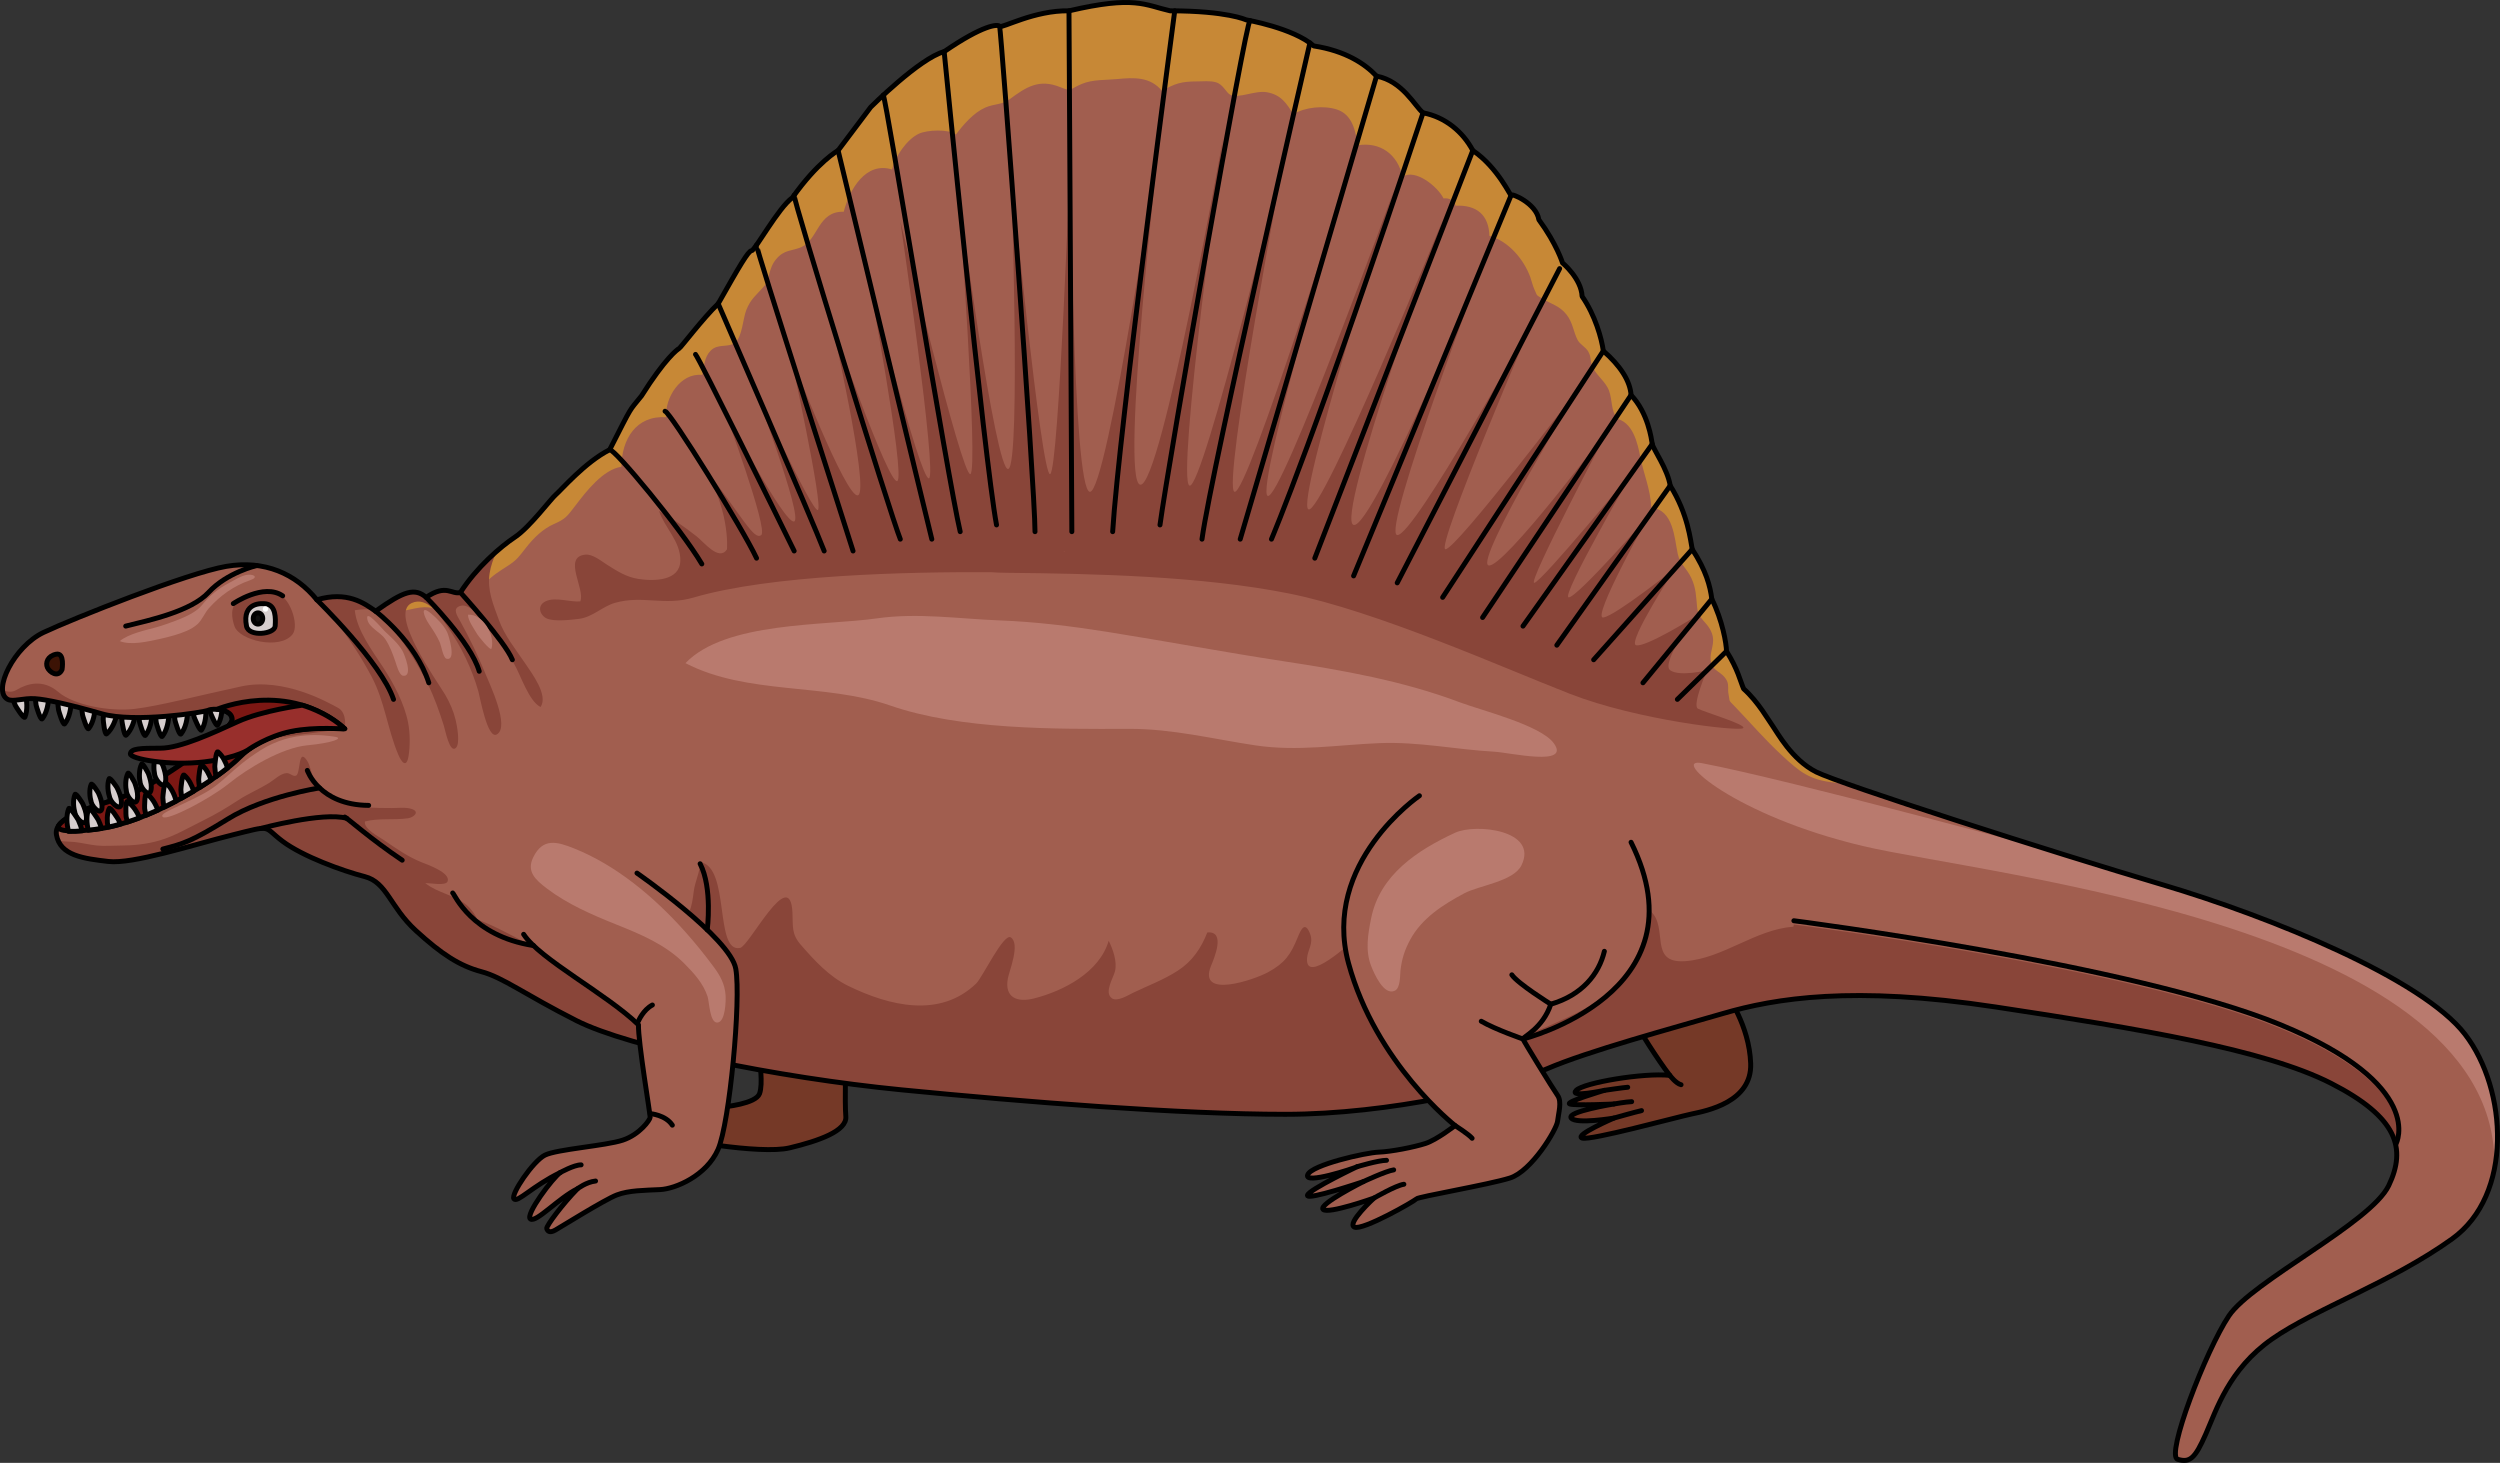 <?xml version="1.0" encoding="utf-8"?>
<!-- Generator: Adobe Illustrator 16.0.0, SVG Export Plug-In . SVG Version: 6.00 Build 0)  -->
<!DOCTYPE svg PUBLIC "-//W3C//DTD SVG 1.1//EN" "http://www.w3.org/Graphics/SVG/1.1/DTD/svg11.dtd">
<svg version="1.1" id="Layer_1" xmlns="http://www.w3.org/2000/svg" xmlns:xlink="http://www.w3.org/1999/xlink" x="0px" y="0px"
	 width="504.366px" height="295.129px" viewBox="0 0 504.366 295.129" enable-background="new 0 0 504.366 295.129"
	 xml:space="preserve">
<rect x="0" y="0" width="504.366" height="295.129" fill="#333333" stroke="none"/>
<g>
	<g>
		<g>
			<g>
				<path fill="#753927" d="M153.226,213.742c0,0.25,0.75,4.917,0,6.917s-6.833,2.667-8.25,2.75s-9.168,5.333-9.334,5.833
					s17.75,3.751,23.667,2.334s11.583-3.418,11.333-6.334s0.008-11.916,0.008-11.916"/>
				<path fill="none" stroke="#000000" stroke-linecap="round" stroke-linejoin="round" stroke-miterlimit="10" d="M153.226,213.742
					c0,0.25,0.75,4.917,0,6.917s-6.833,2.667-8.25,2.75s-9.168,5.333-9.334,5.833s17.75,3.751,23.667,2.334
					s11.583-3.418,11.333-6.334s0.008-11.916,0.008-11.916"/>
				<path fill="#753927" d="M330.277,206.684c-0.184,0.275,4.308,7.333,6.6,10.267c-5.316-0.55-17.326,1.468-18.884,3.025
					s5.683,0,5.683,0s-8.066,2.384-6.966,2.75s8.892,0,8.892,0s-9.624,1.557-8.616,2.841s8.616,0,8.616,0s-8.065,3.484-6.416,4.034
					s19.067-4.217,22.092-4.858s12.19-2.385,11.916-10.176s-4.858-13.933-4.858-13.933"/>
				<path fill="none" stroke="#000000" stroke-linecap="round" stroke-linejoin="round" stroke-miterlimit="10" d="M330.277,206.684
					c-0.184,0.275,4.308,7.333,6.6,10.267c-5.316-0.55-17.326,1.468-18.884,3.025s5.683,0,5.683,0s-8.066,2.384-6.966,2.75
					s8.892,0,8.892,0s-9.624,1.557-8.616,2.841s8.616,0,8.616,0s-8.065,3.484-6.416,4.034s19.067-4.217,22.092-4.858
					s12.19-2.385,11.916-10.176s-4.858-13.933-4.858-13.933"/>
				<path fill="#D6CECE" stroke="#000000" stroke-linecap="round" stroke-linejoin="round" stroke-miterlimit="10" d="
					M5.022,144.671c0.604-1.425,0.428-3.381,0.022-4.832c-0.46-1.64-3.021-3.938-2.885-0.876c0.052,1.145,0.487,2.323,0.939,3.363
					C3.172,142.496,4.819,145.15,5.022,144.671z"/>
				<path fill="#D6CECE" stroke="#000000" stroke-linecap="round" stroke-linejoin="round" stroke-miterlimit="10" d="
					M8.511,145.015c0.96-1.214,1.308-3.146,1.301-4.653c-0.009-1.703-1.87-4.599-2.55-1.608c-0.253,1.117-0.146,2.369,0.016,3.491
					C7.303,142.427,8.188,145.423,8.511,145.015z"/>
				<path fill="#D6CECE" stroke="#000000" stroke-linecap="round" stroke-linejoin="round" stroke-miterlimit="10" d="
					M13.051,146.03c0.96-1.214,1.308-3.146,1.301-4.653c-0.009-1.703-1.87-4.599-2.55-1.608c-0.253,1.117-0.146,2.369,0.016,3.491
					C11.843,143.442,12.728,146.438,13.051,146.03z"/>
				<path fill="#D6CECE" stroke="#000000" stroke-linecap="round" stroke-linejoin="round" stroke-miterlimit="10" d="
					M17.881,146.989c0.96-1.214,1.308-3.146,1.301-4.653c-0.009-1.703-1.87-4.599-2.55-1.608c-0.253,1.117-0.146,2.369,0.016,3.491
					C16.673,144.401,17.558,147.397,17.881,146.989z"/>
				<path fill="#D6CECE" stroke="#000000" stroke-linecap="round" stroke-linejoin="round" stroke-miterlimit="10" d="
					M21.515,148.05c1.17-1.014,1.874-2.847,2.148-4.329c0.309-1.674-0.979-4.866-2.204-2.056c-0.457,1.051-0.587,2.3-0.638,3.432
					C20.813,145.283,21.123,148.391,21.515,148.05z"/>
				<path fill="#D6CECE" stroke="#000000" stroke-linecap="round" stroke-linejoin="round" stroke-miterlimit="10" d="
					M25.455,148.31c1.11-1.079,1.709-2.949,1.898-4.445c0.213-1.688-1.254-4.802-2.317-1.926c-0.396,1.074-0.455,2.329-0.441,3.462
					C24.596,145.586,25.083,148.672,25.455,148.31z"/>
				<path fill="#D6CECE" stroke="#000000" stroke-linecap="round" stroke-linejoin="round" stroke-miterlimit="10" d="
					M29.343,148.346c0.968-1.209,1.329-3.139,1.33-4.646c0.001-1.702-1.842-4.608-2.539-1.622c-0.26,1.115-0.161,2.367-0.007,3.489
					C28.153,145.751,29.02,148.752,29.343,148.346z"/>
				<path fill="#D6CECE" stroke="#000000" stroke-linecap="round" stroke-linejoin="round" stroke-miterlimit="10" d="
					M32.739,148.551c0.968-1.209,1.329-3.139,1.33-4.646c0.001-1.702-1.842-4.608-2.539-1.622c-0.26,1.115-0.161,2.367-0.007,3.489
					C31.548,145.957,32.416,148.958,32.739,148.551z"/>
				<path fill="#D6CECE" stroke="#000000" stroke-linecap="round" stroke-linejoin="round" stroke-miterlimit="10" d="
					M36.513,148.074c0.968-1.209,1.329-3.139,1.33-4.646c0.001-1.702-1.842-4.608-2.539-1.622c-0.26,1.115-0.161,2.367-0.007,3.489
					C35.323,145.479,36.19,148.48,36.513,148.074z"/>
				<path fill="#D6CECE" stroke="#000000" stroke-linecap="round" stroke-linejoin="round" stroke-miterlimit="10" d="
					M40.663,147.278c0.832-1.306,0.983-3.263,0.822-4.762c-0.182-1.692-2.326-4.384-2.698-1.34c-0.139,1.137,0.094,2.371,0.368,3.47
					C39.2,144.827,40.385,147.717,40.663,147.278z"/>
				<path fill="#D6CECE" stroke="#000000" stroke-linecap="round" stroke-linejoin="round" stroke-miterlimit="10" d="
					M43.91,146.287c0.832-1.306,0.983-3.263,0.822-4.762c-0.182-1.692-2.326-4.384-2.698-1.34c-0.139,1.137,0.094,2.371,0.368,3.47
					C42.447,143.835,43.632,146.726,43.91,146.287z"/>
				<path fill="#A15E4F" d="M1.542,141.044c-3.159-1.714,1.317-10.698,7.242-13.496s29.131-12.015,36.866-13.331
					s13.99,1.481,18.27,6.748c6.089-1.811,9.545,0.657,11.85,2.304c5.761-4.114,7.899-4.773,10.204-2.798
					c4.115-2.798,5.103-0.493,6.913-0.987c3.291-5.103,8.065-9.216,11.027-11.191s7.24-7.735,8.229-8.559s5.921-6.579,10.858-9.048
					c4.772-9.381,3.786-7.57,6.419-10.862c4.772-7.57,7.241-9.382,7.57-9.546s4.938-6.254,7.9-9.052
					c4.279-7.571,6.09-10.698,6.748-10.698s5.43-8.72,8.228-10.695c5.102-7.242,9.217-9.521,9.217-9.521l6.583-8.749
					c0,0,9.875-9.875,14.813-11.191c7.9-5.432,10.861-5.595,11.191-5.102s7.078-3.293,13.99-3.128
					c13.331-3.127,15.306-1.162,20.408-0.005c11.521,0.005,15.307,1.815,15.307,1.815s9.548,1.646,13.662,5.268
					c6.419,0.988,10.368,3.621,12.673,6.09c5.267,0.987,7.736,6.089,9.382,7.406c4.443,0.823,8.061,3.837,10.036,7.596
					c5.103,3.43,7.735,9.52,7.735,9.025s5.102,1.646,5.596,4.938c3.621,4.938,4.773,8.723,4.773,8.723s3.786,3.127,3.95,6.748
					c2.633,3.785,3.95,8.514,4.279,11.005c3.456,2.984,5.432,6.112,5.596,8.91c3.456,3.62,4.115,8.888,4.279,9.875
					s3.126,5.102,3.619,8.393c3.62,5.76,4.114,11.19,4.443,12.837c2.798,4.279,3.621,7.406,3.95,10.04
					c2.14,4.279,2.963,9.052,2.963,10.533c2.304,3.621,2.798,6.09,3.456,7.571c2.962,2.633,5.102,6.49,5.925,7.606
					s3.784,6.709,8.722,9.178s47.635,16.168,69.722,22.707s52.605,19.036,61.179,30.226s9.736,32.404-2.615,41.269
					s-27.609,14.097-36.328,20.199s-11.189,14.239-13.369,19.181s-3.196,5.813-5.667,5.086s5.668-21.942,10.317-28.917
					s28.626-18.746,32.259-26.302s1.743-13.804-11.625-20.634s-38.941-11.046-67.714-15.405s-44.467-1.744-54.929,1.308
					s-27.174,7.557-35.602,11.189s-31.679,9.158-52.749,9.158s-52.315-2.471-77.455-4.941s-54.928-8.575-65.536-13.952
					s-14.822-8.718-19.182-9.881s-7.994-3.489-13.226-8.285s-5.813-9.735-10.317-10.898s-12.498-4.069-16.566-7.121
					s-1.889-3.344-10.026-1.309s-20.197,5.958-25.139,5.377s-9.736-1.163-10.463-5.377s9.591-5.957,15.403-8.428
					S46.84,147.3,46.84,145.121s-3.923-2.324-4.795-1.889s-14.968,2.615-21.507,0.727s-11.188-2.906-13.514-3.052
					S2.599,141.618,1.542,141.044z"/>
				<path fill="#894539" d="M342.549,142.969c-1.223-0.68,1.843-7.743,1.843-7.743s-5.511,1.358-7.435,0s4.76-10.649,4.76-10.649
					s-9.9,6.166-11.667,5.588s7.828-15.406,7.941-15.533s-12.017,9.591-14.528,9.945s9.249-20.63,9.249-20.63
					s-14.617,16.743-16.247,16.568s13.217-25.785,13.217-25.785s-18.651,22.699-20.146,22.859s15.178-31.375,15.178-31.375
					s-21.563,28.77-24.416,27.854s18.609-36.284,18.609-36.284s-25.265,33.261-27.302,33.025s17.837-46.542,17.837-46.542
					s-24.223,44.061-27.559,43.68s18.226-57.074,18.226-57.074s-23.198,56.063-27.026,55.029s17.968-61.426,17.968-61.426
					s-24.442,59.775-27.091,58.281s17.232-64.259,17.232-64.259s-22.871,62.9-25.452,61.542s16.484-66.051,16.484-66.051
					S251.8,99.632,249.083,99.226s10.389-69.605,10.389-69.605s-16.773,69.333-19.49,68.352s6.792-70.206,6.792-70.206
					s-12.498,70.372-16.71,70.022s3.959-70.701,3.959-70.701s-10.615,72.409-14.147,72.138s-3.925-68.869-3.925-68.869
					s-2.327,64.656-4.094,65.299s-7.893-61.389-7.893-61.389s2.052,59.252-0.53,60.339S193.4,39.381,193.4,39.381
					s4.057,55.767,2.363,56.273s-14.129-51.044-14.129-51.044s7.536,51.488,5.77,51.896s-12.385-41.479-12.385-41.479
					s7.766,41.208,6,42.023s-13.312-32.24-13.314-32.247s7.744,33.877,5.435,35.1s-13.692-28.401-13.692-28.401
					s6.764,30.982,5.541,31.391s-13.174-25.66-13.174-25.66s10.321,27.29,8.406,27.97s-13.773-21.841-13.971-22.235
					s8.821,23.865,7.327,24.98s-3.532-3.289-12.747-15.395c6.652,9.586,5.832,18.277,5.832,18.277
					c-1.612,2.476-4.609-1.436-6.126-2.627c-2.502-1.965-4.841-3.576-7.58-5.118c1.104,3.371,4.396,6.148,4.296,10.057
					c-0.104,4.06-5.242,4.145-8.44,3.656c-2.456-0.375-4.288-1.577-6.322-2.854c-1.206-0.757-2.899-2.203-4.414-2.048
					c-4.63,0.473,0.054,7.001-1.008,9.435c-2.101,0.17-5.039-0.949-6.979-0.029c-1.894,0.897-1.118,2.876,0.229,3.479
					c1.472,0.659,4.818,0.276,6.427,0.08c2.846-0.347,4.741-2.507,7.35-3.247c5.549-1.572,9.937,0.669,15.825-1.063
					c15.552-4.574,43.086-5.21,60.018-5.113c0.831,0.067,1.974,0.11,3.497,0.126c17.251,0.171,38.993,0.645,56.653,4.177
					s43.065,14.943,56.651,20.242s33.963,7.607,34.914,6.928S343.772,143.649,342.549,142.969z M214.645,111.312l0.002-0.14
					C214.807,111.203,214.793,111.25,214.645,111.312z"/>
				<path fill="#894539" d="M68.189,142.797c-1.959-1.05-10.852-6.183-19.53-4.316s-16.522,3.947-21.497,4.536
					s-12.28-0.748-15.403-3.418s-6.302-1.69-8.49-0.379c-0.823,0.493-1.757,0.375-2.621,0.028c0.071,0.814,0.386,1.454,1.017,1.796
					c1.057,0.573,3.157-0.283,5.482-0.138s6.975,1.163,13.514,3.052s20.635-0.291,21.507-0.727s4.795-0.291,4.795,1.889
					c0,0.89-2.374,3.112-5.579,5.599l28.176-3.688C69.558,147.031,70.148,143.847,68.189,142.797z"/>
				<path fill="#B97A6E" d="M32.855,164.835c0.993,0.766,9.496-3.663,13.33-6.768s10.743-7.227,15.817-7.705
					s7.471-1.438,5.554-1.725s-8.576-1.341-14.926,2.684s-7.15,6.478-11.973,9.012S31.934,164.125,32.855,164.835z"/>
				<path fill="#894539" d="M460.042,207.478c-29.601-12.165-98.134-20.965-98.134-20.965s-0.038,0.163-0.104,0.443
					c-7.691,0.557-14.23,6.43-21.828,6.956c-7.471,0.518-3.297-6.711-6.944-10.06c-0.579,2.048-0.898,4.129-1.745,6.107
					c-0.576,1.346-1.041,2.692-1.783,3.986c-3.319,5.784-7.96,8.986-13.971,11.644c-4.978,2.2-9.763,5.023-14.961,1.573
					c-2.41-1.6-4.902-3.113-7.278-4.762c-2.302-1.597-4.587-3.64-6.257-5.894c-2.042-2.759-2.933-6.427-5.645-8.687
					c-2.89-2.405-5.04-0.636-7.757,1.441c-1.015,0.776-10.32,9.5-9.946,4.075c0.119-1.738,1.389-2.998,0.599-4.986
					c-0.991-2.495-1.765-0.998-2.493,0.79c-1.398,3.434-2.548,5.137-5.979,7.009c-2.708,1.479-14.263,5.497-11.498-1.286
					c0.564-1.387,3.078-7.114-0.753-6.739c-1.247,3.186-3.031,5.837-6.004,7.745c-2.843,1.825-6.003,3.001-9.032,4.453
					c-0.861,0.412-3.145,1.869-4.231,1.064c-1.597-1.184,0.331-4.114,0.651-5.453c0.471-1.975-0.444-4.466-1.276-6.136
					c-1.854,6.351-9.077,10.11-15.056,11.634c-3.4,0.867-6.004-0.161-5.286-4.027c0.299-1.606,2.532-6.95,0.609-8.279
					c-1.443-0.998-5.734,8.08-7.005,9.302c-7.313,7.034-17.488,4.535-25.832,0.46c-3.849-1.881-6.794-5.121-9.54-8.27
					c-1.911-2.191-1.562-3.696-1.689-6.497c-0.444-9.715-8.681,6.724-10.548,7.115c-5.265,1.106-1.963-16.403-8.058-17.305
					c-0.03,1.978-1.071,3.936-1.313,5.942c-0.407,3.372-0.834,4.971-3.24,7.263c-2.713,2.584-5.399,4.668-9.055,5.775
					c-4.922,1.49-11.564,1.18-16.352-0.406c-6.41-2.124-14.676-8.805-21.589-7.95c0.318,0.089,0.626,0.209,0.923,0.357l-7.619,1.814
					c0.313,0.323,0.641,0.647,0.994,0.971c5.231,4.796,8.866,7.122,13.226,8.285s8.573,4.504,19.182,9.881
					s40.396,11.481,65.536,13.952s56.385,4.941,77.455,4.941s44.321-5.525,52.749-9.158s25.14-8.138,35.602-11.189
					s26.156-5.667,54.929-1.308s54.346,8.575,67.714,15.405c8.46,4.322,12.318,8.412,13.094,12.747
					C484.157,229.644,487.375,218.71,460.042,207.478z"/>
				<path fill="#894539" d="M94.241,182.674c-2.413-2.115-5.938-2.483-8.433-4.502c0.916-0.062,4.138,0.637,4.499-0.365
					c0.632-1.754-4.156-3.407-5.155-3.806c-2.84-1.131-5.23-2.822-7.741-4.541c-1.005-0.688-4.039-2.201-3.792-3.729
					c2.818-0.734,5.814-0.24,8.675-0.643c1.153-0.162,2.479-1.293,0.798-1.872c-1.188-0.409-2.788-0.196-4.026-0.196
					c-1.681,0-3.353-0.013-5.026-0.15c-2.264-0.187-4.648-1.031-6.589-2.198c-1.55-0.932-3.185-2.049-4.112-3.652
					c-0.648-1.122-0.676-2.496-1.389-3.566c-1.869-2.808-1.254,2.743-2.258,3.046c-0.656,0.197-1.16-0.59-1.915-0.525
					c-1.225,0.104-2.46,1.351-3.476,1.979c-2.036,1.26-4.265,2.181-6.264,3.498c-2.324,1.532-4.562,2.857-7.065,4.088
					c-2.846,1.399-5.693,3.112-8.747,4.008c-2.596,0.761-5.299,1.042-7.996,1.042c-1.544,0-3.166,0.146-4.7-0.013
					c-1.493-0.155-2.975-0.535-4.473-0.705c-0.519-0.059-1.771-0.082-3.14-0.194c1.424,3.036,5.678,3.557,10.053,4.071
					c4.941,0.581,17.001-3.342,25.139-5.377s5.958-1.743,10.026,1.309s12.063,5.958,16.566,7.121s5.086,6.103,10.317,10.898
					c3.46,3.172,6.222,5.259,8.956,6.648c2.216-0.818,4.353-2.222,4.377-4.711C97.374,187.224,96.072,184.28,94.241,182.674z"/>
				<path fill="#B97A6E" d="M503.195,236.511c2.164-9.498-0.28-20.736-5.758-27.885c-8.573-11.189-39.092-23.687-61.179-30.226
					c-5.863-1.736-13.183-3.979-20.859-6.379l-0.182,0.024c0,0-54.319-14.746-71.858-18.079c-6.469-1.229,6.56,10.571,32.447,16.712
					C400.757,176.597,505.842,186.935,503.195,236.511z"/>
				<path fill="#B97A6E" d="M24.153,129.339c2.287,0.914,5.75,0.066,8.037-0.421c1.022-0.218,2.037-0.475,3.039-0.774
					c1.546-0.463,3.425-1.118,4.631-2.24c0.948-0.883,1.417-2.235,2.307-3.23c2.25-2.515,5.054-4.523,8.265-5.606
					c1.922-0.648,0.647-1.354-0.807-1.056c-1.101,0.227-2.379,1.049-3.356,1.565c-2.364,1.25-3.906,2.534-5.56,4.543
					c-1.525,1.854-4.914,2.989-7.125,3.779c-0.667,0.238-1.342,0.453-2.024,0.644C29.259,127.184,26.037,127.827,24.153,129.339z"/>
				<path fill="#C78836" d="M366.537,155.694c-4.938-2.469-7.898-8.062-8.722-9.178s-2.963-4.974-5.925-7.606
					c-0.658-1.481-1.152-3.95-3.456-7.571c0-1.481-0.823-6.254-2.963-10.533c-0.329-2.634-1.152-5.761-3.95-10.04
					c-0.329-1.646-0.823-7.077-4.443-12.837c-0.493-3.291-3.455-7.405-3.619-8.393s-0.823-6.255-4.279-9.875
					c-0.164-2.798-2.14-5.926-5.596-8.91c-0.329-2.491-1.646-7.22-4.279-11.005c-0.164-3.621-3.95-6.748-3.95-6.748
					s-1.152-3.785-4.773-8.723c-0.494-3.291-5.596-5.432-5.596-4.938s-2.633-5.596-7.735-9.025
					c-1.976-3.759-5.593-6.772-10.036-7.596c-1.646-1.317-4.115-6.419-9.382-7.406c-2.305-2.469-6.254-5.102-12.673-6.09
					c-4.114-3.621-13.662-5.268-13.662-5.268s-3.785-1.811-15.307-1.815c-5.103-1.157-7.077-3.122-20.408,0.005
					c-6.912-0.165-13.66,3.621-13.99,3.128S198.5,4.94,190.6,10.372c-4.938,1.316-14.813,11.191-14.813,11.191l-6.583,8.749
					c0,0-4.115,2.278-9.217,9.521c-2.798,1.976-7.569,10.695-8.228,10.695s-2.469,3.127-6.748,10.698
					c-2.963,2.798-7.571,8.888-7.9,9.052s-2.798,1.976-7.57,9.546c-2.633,3.292-1.646,1.481-6.419,10.862
					c-4.938,2.469-9.87,8.225-10.858,9.048s-5.267,6.583-8.229,8.559s-7.736,6.089-11.027,11.191
					c-1.811,0.494-2.798-1.811-6.913,0.987c-2.299-1.97-4.434-1.318-10.158,2.766c0.285,0.211,0.588,0.392,0.935,0.48
					c1.429,0.366,3.515-0.261,4.901-0.554c3.175-0.67,4.45-1.178,7.496,0.274c1.25-2.109,2.985-1.368,4.925-1.927
					c2.282-0.656,2.181-2.026,3.84-3.955c1.216-1.411,2.82-2.367,4.443-3.419c1.82-1.18,2.222-1.828,3.651-3.651
					c1.563-1.992,3.406-3.79,5.62-4.762c2.327-1.022,2.638-1.491,4.335-3.717c2.164-2.841,5.586-7.297,9.282-7.838
					c0.052-5.508,2.934-10.381,9.02-9.997c-0.248-3.914,2.855-8.999,7.31-8.533c0.363-1.702,0.356-3.56,1.688-4.905
					c1.502-1.518,3.549-0.484,4.948-1.635c1.425-1.169,1.538-4.815,2.25-6.595c0.88-2.194,1.987-2.95,3.401-4.565
					c1.104-1.262,0.663-0.703,1.158-2.492c0.338-1.221,0.623-2.178,1.463-3.178c1.65-1.964,3.131-1.562,5.126-2.437
					c3.31-1.452,3.29-7.292,8.491-7.107c1.172-4.558,4.484-10.18,9.751-8.527c0.62-2.61,2.988-6.097,5.414-7.222
					c1.673-0.776,5.993-0.969,7.484,0.156c1.47-1.985,3.58-4.402,5.869-5.41c1.839-0.811,3.41-0.563,4.864-1.635
					c3.418-2.52,6-4.246,10.301-2.504c2.477,1.003,1.791,0.396,4.383-0.664c2.226-0.91,4.74-0.74,7.076-0.964
					c3.383-0.325,6.705-0.506,9.069,2.395c2.562-1.489,3.902-1.919,7.021-1.919c1.274,0,2.7-0.177,3.901,0.184
					c1.463,0.438,2.016,2.106,2.859,2.51c1.715,0.819,4.999-0.933,7.38-0.513c2.925,0.517,3.967,2.295,5.346,4.438
					c2.343-1.45,6.147-1.816,8.789-0.95c3.127,1.025,3.769,4.354,4.188,7.215c4.43-0.735,8.054,1.72,9.04,6.353
					c2.585-1.708,7.115,2.005,8.275,4.371c1.108-0.159,2.092,0.378,2.439,1.463c4.286-0.188,6.692,1.893,6.82,6.095
					c3.867,1.048,6.946,4.742,8.253,8.345c0.259,0.714,0.483,1.73,0.786,2.371c0.728,1.546,0.205,1.044,1.651,1.945
					c1.824,1.136,3.451,1.412,4.877,3.229c1.292,1.646,1.372,3.511,2.231,5.119c0.462,0.865,1.567,1.392,2.097,2.256
					c0.658,1.074,0.399,1.805,0.791,2.864c0.64,1.731,2.114,2.681,3.108,4.389c0.996,1.713,0.679,4.099,1.525,5.606
					c0.039,0.071,0.04,0.593,0.036,0.69c3.602,0.582,4.539,5.025,5.096,7.844c0.695,3.521,2.009,6.299,2.218,10.204
					c4.447,0.308,4.663,6.224,5.327,9.301c0.464,2.147,1.764,2.787,2.742,4.876c0.945,2.021,0.944,3.653,1.159,5.852
					c0.259,2.648,2.116,2.872,2.986,5.305c0.746,2.085-0.463,3.493-0.25,5.423c0.261,2.367,2.322,2.116,3.305,4.199
					c0.4,0.849,0.106,1.708,0.298,2.627c0.354,1.699-0.137,1.023,1.225,2.444c3.455,3.606,5.962,6.583,9.563,9.929
					c3.589,3.335,5.63,4.997,10.667,5.48c0.886,0.085,1.713,0.149,2.508,0.174C369.618,156.976,367.44,156.146,366.537,155.694z"/>
				<path fill="#3C1305" d="M12.518,135.08c0,0,0.577-3.467-1.187-3.097c-1.765,0.37-2.172,1.75-1.773,2.674
					S11.704,136.849,12.518,135.08z"/>
				<path fill="none" stroke="#000000" stroke-linecap="round" stroke-linejoin="round" stroke-miterlimit="10" d="M12.518,135.08
					c0,0,0.577-3.467-1.187-3.097c-1.765,0.37-2.172,1.75-1.773,2.674S11.704,136.849,12.518,135.08z"/>
				<path fill="#894539" d="M59.019,127.971c1.432-1.822-0.569-7.877-3.463-8.392c-1.366-0.243-5.564,0.32-7.354,1.516
					c-1.923,1.284-1.407,3.724-0.908,5.22C48.256,129.205,56.482,131.201,59.019,127.971z"/>
				<g>
					<polygon fill="#894539" points="60.394,117.583 60.392,117.588 60.398,117.589 					"/>
					<path fill="#894539" d="M83.039,121.672c3.189-1.489,5.837,2.712,7.287,4.821c2.688,3.91,4.869,8.381,6.178,12.973
						c0.348,1.22,1.833,9.765,3.725,8.706c2.722-1.522-1.514-10.317-2.269-12.184c-1.497-3.699-3.179-7.156-5.095-10.636
						c-0.67-1.218-1.604-2.527-0.121-3.073c1.387-0.511,2.702,0.824,3.555,1.653c2.871,2.791,5.462,6.617,7.444,10.038
						c1.29,2.226,2.972,7.525,5.306,8.665c1.641-2.343-1.78-6.83-3.041-8.719c-1.942-2.909-4.179-5.559-5.378-8.888
						c-1.109-3.077-2.349-5.891-1.869-9.266c0.218-1.527,0.787-3.134,1.501-4.592c-2.483,2.164-5.238,5.045-7.373,8.355
						c-1.811,0.494-2.798-1.811-6.913,0.987c-2.305-1.976-4.443-1.316-10.204,2.798c-2.305-1.646-5.761-4.114-11.85-2.304
						c-0.478-0.588-0.982-1.139-1.509-1.662c0.159,0.206,0.309,0.399,0.434,0.543c1.67,1.916,3.468,3.586,5.026,5.625
						c2.665,3.487,5.021,7.093,7.077,10.963c2.674,5.031,3.202,10.543,5.378,15.719c0.705,1.674,1.699,2.826,2.099,0.328
						c0.328-2.053,0.312-4.615-0.08-6.664c-0.743-3.883-2.929-8.001-5.087-11.287c-2.17-3.307-5.285-7.437-5.682-11.462
						c3.271-0.48,4.473-0.144,6.599,2.403c3.128,3.747,5.896,8.067,8.104,12.46c1.346,2.675,2.365,5.612,3.268,8.45
						c0.29,0.913,1.146,5.529,2.385,4.502c0.999-0.829,0.239-4.643-0.004-5.646c-0.44-1.822-1.158-3.471-2.098-5.086
						C88.246,137.471,78.361,123.857,83.039,121.672z"/>
				</g>
				<path fill="none" stroke="#000000" stroke-linecap="round" stroke-linejoin="round" stroke-miterlimit="10" d="M1.543,141.088
					c-3.159-1.714,1.317-10.698,7.242-13.496s29.131-12.015,36.866-13.331s13.99,1.481,18.27,6.748
					c6.089-1.811,9.545,0.657,11.85,2.304c5.761-4.114,7.899-4.773,10.204-2.798c4.115-2.798,5.103-0.493,6.913-0.987
					c3.291-5.103,8.065-9.216,11.027-11.191s7.24-7.735,8.229-8.559s5.921-6.579,10.858-9.048c4.772-9.381,3.786-7.57,6.419-10.862
					c4.772-7.57,7.241-9.382,7.57-9.546s4.938-6.254,7.9-9.052c4.279-7.571,6.09-10.698,6.748-10.698s5.43-8.72,8.228-10.695
					c5.102-7.242,9.217-9.521,9.217-9.521l6.583-8.749c0,0,9.875-9.875,14.813-11.191c7.9-5.432,10.861-5.595,11.191-5.102
					s7.078-3.293,13.99-3.128c13.331-3.127,15.306-1.162,20.408-0.005c11.521,0.005,15.307,1.815,15.307,1.815
					s9.548,1.646,13.662,5.268c6.419,0.988,10.368,3.621,12.673,6.09c5.267,0.987,7.736,6.089,9.382,7.406
					c4.443,0.823,8.061,3.837,10.036,7.596c5.103,3.43,7.735,9.52,7.735,9.025s5.102,1.646,5.596,4.938
					c3.621,4.938,4.773,8.723,4.773,8.723s3.786,3.127,3.95,6.748c2.633,3.785,3.95,8.514,4.279,11.005
					c3.456,2.984,5.432,6.112,5.596,8.91c3.456,3.62,4.115,8.888,4.279,9.875s3.126,5.102,3.619,8.393
					c3.62,5.76,4.114,11.19,4.443,12.837c2.798,4.279,3.621,7.406,3.95,10.04c2.14,4.279,2.963,9.052,2.963,10.533
					c2.304,3.621,2.798,6.09,3.456,7.571c2.962,2.633,5.102,6.49,5.925,7.606s3.784,6.709,8.722,9.178s47.635,16.168,69.722,22.707
					s52.605,19.036,61.179,30.226s9.736,32.404-2.615,41.269s-27.609,14.097-36.328,20.199s-11.189,14.239-13.369,19.181
					s-3.196,5.813-5.667,5.086s5.668-21.942,10.317-28.917s28.626-18.746,32.259-26.302s1.743-13.804-11.625-20.634
					s-38.941-11.046-67.714-15.405s-44.467-1.744-54.929,1.308s-27.174,7.557-35.602,11.189s-31.679,9.158-52.749,9.158
					s-52.315-2.471-77.455-4.941s-54.928-8.575-65.536-13.952s-14.822-8.718-19.182-9.881s-7.994-3.489-13.226-8.285
					s-5.813-9.735-10.317-10.898s-12.498-4.069-16.566-7.121s-1.889-3.344-10.026-1.309s-20.197,5.958-25.139,5.377
					s-9.736-1.163-10.463-5.377s9.591-5.957,15.403-8.428s20.053-12.643,20.053-14.822s-3.923-2.324-4.795-1.889
					s-14.968,2.615-21.507,0.727s-11.188-2.906-13.514-3.052S2.6,141.662,1.543,141.088z"/>
				<path fill="none" stroke="#000000" stroke-linecap="round" stroke-linejoin="round" stroke-miterlimit="10" d="M63.921,121.009"
					/>
				<path fill="none" stroke="#000000" stroke-linecap="round" stroke-linejoin="round" stroke-miterlimit="10" d="M63.921,121.009
					c0,0,12.999,12.674,15.47,20.085"/>
				<path fill="none" stroke="#000000" stroke-linecap="round" stroke-linejoin="round" stroke-miterlimit="10" d="M75.771,123.313
					c0,0,8.124,6.157,10.74,14.439"/>
				<path fill="none" stroke="#000000" stroke-linecap="round" stroke-linejoin="round" stroke-miterlimit="10" d="M85.975,120.515
					c0,0,8.966,8.954,10.709,14.912"/>
				<path fill="none" stroke="#000000" stroke-linecap="round" stroke-linejoin="round" stroke-miterlimit="10" d="M92.888,119.528
					c0,0,9.026,9.941,10.479,13.574"/>
				<path fill="none" stroke="#000000" stroke-linecap="round" stroke-linejoin="round" stroke-miterlimit="10" d="M123.002,90.73
					c1.003-0.207,14.372,15.923,18.586,23.043"/>
				<path fill="none" stroke="#000000" stroke-linecap="round" stroke-linejoin="round" stroke-miterlimit="10" d="M134.177,82.966
					c1.018,0.146,15.694,23.688,18.455,29.645"/>
				<path fill="none" stroke="#000000" stroke-linecap="round" stroke-linejoin="round" stroke-miterlimit="10" d="M201.671,5.314
					c0.304,0.845,7.137,93.04,7.137,101.948"/>
				<path fill="none" stroke="#000000" stroke-linecap="round" stroke-linejoin="round" stroke-miterlimit="10" d="M215.662,2.186
					c0,0,0.578,99.743,0.578,105.076"/>
				<path fill="none" stroke="#000000" stroke-linecap="round" stroke-linejoin="round" stroke-miterlimit="10" d="M287.093,22.76
					c-21.486,64.663-30.583,86.015-30.583,86.015"/>
				<path fill="none" stroke="#000000" stroke-linecap="round" stroke-linejoin="round" stroke-miterlimit="10" d="M264.269,8.655
					c0,0-19.773,85.656-21.773,100.12"/>
				<path fill="none" stroke="#000000" stroke-linecap="round" stroke-linejoin="round" stroke-miterlimit="10" d="M237,2.186
					c0,0-11.358,85.743-12.524,105.076"/>
				<path fill="none" stroke="#000000" stroke-linecap="round" stroke-linejoin="round" stroke-miterlimit="10" d="M252.183,4.152
					c-0.807-0.155-16.493,89.417-18.16,101.75"/>
				<path fill="none" stroke="#000000" stroke-linecap="round" stroke-linejoin="round" stroke-miterlimit="10" d="M190.48,10.416
					c0,0,8.097,82.319,10.566,95.486"/>
				<path fill="none" stroke="#000000" stroke-linecap="round" stroke-linejoin="round" stroke-miterlimit="10" d="M178.199,19.193
					c0.609,0.8,13.052,77.709,15.517,88.069"/>
				<path fill="#A15E4F" d="M128.508,176.146c0,0,18.844,13.08,19.934,19.31s-1.246,31.146-3.582,36.441s-8.564,7.942-11.68,8.098
					s-6.292,0.142-8.743,1.081s-11.213,6.416-12.413,7.094s-1.565,0.155-1.722-0.313s3.234-5.008,6.207-8.032
					c-3.808,1.878-8.346,6.885-9.493,6.103s4.538-8.396,6.051-9.388c-5.686,2.764-8.711,6.206-9.389,5.319s3.859-7.615,6.259-8.814
					s12.258-1.878,15.7-3.025s5.477-4.068,5.528-4.59s-2.439-15.187-2.356-18.687c-6.5-6.25-19.917-13.25-23.167-18.25"/>
				<path fill="none" stroke="#000000" stroke-linecap="round" stroke-linejoin="round" stroke-miterlimit="10" d="M128.508,176.146
					c0,0,18.844,13.08,19.934,19.31s-1.246,31.146-3.582,36.441s-8.564,7.942-11.68,8.098s-6.292,0.142-8.743,1.081
					s-11.213,6.416-12.413,7.094s-1.565,0.155-1.722-0.313s3.234-5.008,6.207-8.032c-3.808,1.878-8.346,6.885-9.493,6.103
					s4.538-8.396,6.051-9.388c-5.686,2.764-8.711,6.206-9.389,5.319s3.859-7.615,6.259-8.814s12.258-1.878,15.7-3.025
					s5.477-4.068,5.528-4.59s-2.439-15.187-2.356-18.687c-6.5-6.25-19.917-13.25-23.167-18.25"/>
				<path fill="#A15E4F" d="M286.364,160.539c0,0-19.806,13.537-14.306,33.787s21.5,32.75,21.5,32.75s-3.709,2.893-6.001,3.626
					s-6.875,1.649-9.441,1.741s-13.566,2.567-14.3,4.584s9.258-1.284,9.991-1.65s-9.886,4.676-10.03,5.775
					s11.254-2.755,11.254-2.755s-9.107,4.589-8.099,5.597s10.267-2.292,10.267-2.292s-5.592,5.133-3.941,5.866
					s12.101-5.224,12.467-5.683s14.482-2.842,18.883-4.217s9.441-9.81,9.625-11.459s0.916-3.941,0-5.225s-6.883-11.005-6.975-11.372
					s4.012-2.135,5.612-7.02c6.325-1.833,9.705-6.086,10.806-10.669"/>
				<path fill="none" stroke="#000000" stroke-linecap="round" stroke-linejoin="round" stroke-miterlimit="10" d="M286.364,160.539
					c0,0-19.806,13.537-14.306,33.787s21.5,32.75,21.5,32.75s-3.709,2.893-6.001,3.626s-6.875,1.649-9.441,1.741
					s-13.566,2.567-14.3,4.584s9.258-1.284,9.991-1.65s-9.886,4.676-10.03,5.775s11.254-2.755,11.254-2.755
					s-9.107,4.589-8.099,5.597s10.267-2.292,10.267-2.292s-5.592,5.133-3.941,5.866s12.101-5.224,12.467-5.683
					s14.482-2.842,18.883-4.217s9.441-9.81,9.625-11.459s0.916-3.941,0-5.225s-6.883-11.005-6.975-11.372s4.012-2.135,5.612-7.02
					c6.325-1.833,9.705-6.086,10.806-10.669"/>
				
					<line fill="none" stroke="#000000" stroke-linecap="round" stroke-linejoin="round" stroke-miterlimit="10" x1="348.314" y1="131.382" x2="338.405" y2="141.094"/>
				
					<line fill="none" stroke="#000000" stroke-linecap="round" stroke-linejoin="round" stroke-miterlimit="10" x1="345.351" y1="120.849" x2="331.458" y2="137.752"/>
				
					<line fill="none" stroke="#000000" stroke-linecap="round" stroke-linejoin="round" stroke-miterlimit="10" x1="341.401" y1="110.809" x2="321.515" y2="133.102"/>
				
					<line fill="none" stroke="#000000" stroke-linecap="round" stroke-linejoin="round" stroke-miterlimit="10" x1="336.958" y1="97.972" x2="314.083" y2="130.165"/>
				
					<line fill="none" stroke="#000000" stroke-linecap="round" stroke-linejoin="round" stroke-miterlimit="10" x1="333.338" y1="89.58" x2="307.257" y2="126.315"/>
				
					<line fill="none" stroke="#000000" stroke-linecap="round" stroke-linejoin="round" stroke-miterlimit="10" x1="297.129" y1="30.356" x2="265.255" y2="112.611"/>
				
					<line fill="none" stroke="#000000" stroke-linecap="round" stroke-linejoin="round" stroke-miterlimit="10" x1="304.865" y1="39.381" x2="273.083" y2="116.186"/>
				
					<line fill="none" stroke="#000000" stroke-linecap="round" stroke-linejoin="round" stroke-miterlimit="10" x1="314.65" y1="54.192" x2="281.884" y2="117.589"/>
				
					<line fill="none" stroke="#000000" stroke-linecap="round" stroke-linejoin="round" stroke-miterlimit="10" x1="323.463" y1="70.794" x2="291.051" y2="120.515"/>
				
					<line fill="none" stroke="#000000" stroke-linecap="round" stroke-linejoin="round" stroke-miterlimit="10" x1="329.059" y1="79.705" x2="299.109" y2="124.577"/>
				
					<line fill="none" stroke="#000000" stroke-linecap="round" stroke-linejoin="round" stroke-miterlimit="10" x1="277.711" y1="15.354" x2="250.208" y2="108.775"/>
				<path fill="none" stroke="#000000" stroke-linecap="round" stroke-linejoin="round" stroke-miterlimit="10" d="M169.084,30.356
					c0,0,17.671,73.493,18.906,78.419"/>
				<path fill="none" stroke="#000000" stroke-linecap="round" stroke-linejoin="round" stroke-miterlimit="10" d="M160.225,39.381
					c-0.357,0.495,19.467,64.645,21.409,69.394"/>
				<path fill="none" stroke="#000000" stroke-linecap="round" stroke-linejoin="round" stroke-miterlimit="10" d="M152.632,49.434
					c-0.251,0.351,17.35,54.945,19.468,61.725"/>
				<path fill="none" stroke="#000000" stroke-linecap="round" stroke-linejoin="round" stroke-miterlimit="10" d="M144.892,61.27
					c0,0,19.438,44.698,21.381,49.889"/>
				<path fill="none" stroke="#000000" stroke-linecap="round" stroke-linejoin="round" stroke-miterlimit="10" d="M140.319,71.501
					c0.706,0.706,16.674,33.055,19.901,39.657"/>
				<path fill="#D6CECE" stroke="#000000" stroke-linecap="round" stroke-linejoin="round" stroke-miterlimit="10" d="
					M53.744,121.84c-0.82-0.154-4.977-0.428-4.014,4.475c0.439,2.238,5.666,1.642,5.784,0S55.632,122.195,53.744,121.84z"/>
				<path fill="#7C1713" d="M43.791,143.097L43.791,143.097c1.398,0.098,3.051,0.652,3.051,2.067c0,2.18-14.24,12.352-20.053,14.822
					c-4.904,2.085-13.018,3.651-14.995,6.622c-0.252,0.711,0.707,1.484,7.389,0.717c10.874-1.25,24.626-10,29.126-14.5
					s11.5-6.5,21.25-5.795C58.058,136.986,43.791,143.097,43.791,143.097z"/>
				<path fill="none" stroke="#000000" stroke-linecap="round" stroke-linejoin="round" stroke-miterlimit="10" d="M43.791,143.097
					L43.791,143.097c1.398,0.098,3.051,0.652,3.051,2.067c0,2.18-14.24,12.352-20.053,14.822
					c-4.904,2.085-13.018,3.651-14.995,6.622c-0.252,0.711,0.707,1.484,7.389,0.717c10.874-1.25,24.626-10,29.126-14.5
					s11.5-6.5,21.25-5.795C58.058,136.986,43.791,143.097,43.791,143.097z"/>
				<path fill="#D6CECE" stroke="#000000" stroke-linecap="round" stroke-linejoin="round" stroke-miterlimit="10" d="
					M15.136,160.277c-0.472,1.137-0.323,2.689,0.008,3.842c0.375,1.3,2.423,3.114,2.297,0.681c-0.048-0.91-0.399-1.846-0.764-2.668
					C16.618,161.997,15.294,159.894,15.136,160.277z"/>
				<path fill="#D6CECE" stroke="#000000" stroke-linecap="round" stroke-linejoin="round" stroke-miterlimit="10" d="
					M18.404,158.24c-0.446,1.073-0.305,2.54,0.007,3.628c0.354,1.229,2.289,2.942,2.17,0.644c-0.045-0.859-0.377-1.743-0.722-2.52
					C19.803,159.864,18.553,157.878,18.404,158.24z"/>
				<path fill="#D6CECE" stroke="#000000" stroke-linecap="round" stroke-linejoin="round" stroke-miterlimit="10" d="
					M22.009,157.119c-0.435,1.159-0.23,2.716,0.143,3.862c0.423,1.295,2.548,3.048,2.335,0.604c-0.08-0.914-0.466-1.842-0.862-2.656
					C23.56,158.795,22.155,156.727,22.009,157.119z"/>
				<path fill="#D6CECE" stroke="#000000" stroke-linecap="round" stroke-linejoin="round" stroke-miterlimit="10" d="
					M25.812,156.015c-0.557,1.095-0.526,2.651-0.285,3.822c0.274,1.323,2.174,3.284,2.234,0.854
					c0.022-0.909-0.256-1.866-0.557-2.713C27.155,157.838,25.998,155.646,25.812,156.015z"/>
				<path fill="#D6CECE" stroke="#000000" stroke-linecap="round" stroke-linejoin="round" stroke-miterlimit="10" d="
					M28.573,154.173c-0.557,1.095-0.526,2.651-0.285,3.822c0.274,1.323,2.174,3.284,2.234,0.854
					c0.022-0.909-0.256-1.866-0.557-2.713C29.917,155.997,28.76,153.804,28.573,154.173z"/>
				<path fill="#D6CECE" stroke="#000000" stroke-linecap="round" stroke-linejoin="round" stroke-miterlimit="10" d="
					M31.497,152.533c-0.557,1.095-0.526,2.651-0.285,3.822c0.274,1.323,2.174,3.284,2.234,0.854
					c0.022-0.909-0.256-1.866-0.557-2.713C32.84,154.356,31.684,152.164,31.497,152.533z"/>
				<path fill="#982F2C" d="M60.987,142.27c0,0-8.098,1.078-13.014,3.313s-11.544,5.363-15.641,5.363s-5.883,0.075-6.032,1.117
					s7.932,2.513,14.97,1.638s9.044-2.591,9.044-2.591s3.762-2.593,8.373-3.545c4.959-1.024,10.794-0.418,10.871-0.534
					C65.998,143.646,60.987,142.27,60.987,142.27z"/>
				<path fill="none" stroke="#000000" stroke-linecap="round" stroke-linejoin="round" stroke-miterlimit="10" d="M60.987,142.27
					c0,0-8.098,1.078-13.014,3.313s-11.544,5.363-15.641,5.363s-5.883,0.075-6.032,1.117s7.932,2.513,14.97,1.638
					s9.044-2.591,9.044-2.591s3.762-2.593,8.373-3.545c4.959-1.024,10.794-0.418,10.871-0.534
					C65.998,143.646,60.987,142.27,60.987,142.27z"/>
				<path fill="none" stroke="#000000" stroke-linecap="round" stroke-linejoin="round" stroke-miterlimit="10" d="M52.63,167.133
					c0,0,12.497-3.382,17.297-2.048"/>
				<path fill="none" stroke="#000000" stroke-linecap="round" stroke-linejoin="round" stroke-miterlimit="10" d="M69.558,164.835
					c0.4,0.134,5.403,4.573,11.583,8.707"/>
				<path fill="none" stroke="#000000" stroke-linecap="round" stroke-linejoin="round" stroke-miterlimit="10" d="M91.33,180.155
					c0.4,0.268,3.741,8.66,16.297,10.608"/>
				<path fill="none" stroke="#000000" stroke-linecap="round" stroke-linejoin="round" stroke-miterlimit="10" d="M51.789,114.098
					c0,0-5.976,1.364-9.724,5.43c-3.489,3.785-11.891,5.6-16.703,6.787"/>
				<path fill="none" stroke="#000000" stroke-linecap="round" stroke-linejoin="round" stroke-miterlimit="10" d="M293.558,227.076
					c0,0,2.822,1.81,3.432,2.569"/>
				<path fill="none" stroke="#000000" stroke-linecap="round" stroke-linejoin="round" stroke-miterlimit="10" d="M47.066,121.776
					c0,0,6.141-4.21,9.961-1.569"/>
				
					<ellipse fill="#0D0D0D" stroke="#000000" stroke-linecap="round" stroke-linejoin="round" stroke-miterlimit="10" cx="52.046" cy="124.777" rx="0.961" ry="1.136"/>
				<g>
					<path fill="#D6CECE" stroke="#000000" stroke-linecap="round" stroke-linejoin="round" stroke-miterlimit="10" d="
						M23.954,165.467c-0.075-0.17-1.74-2.814-1.939-2.333c-0.456,1.098-0.449,2.503-0.234,3.753
						c0.827-0.173,1.664-0.384,2.507-0.623C24.182,165.992,24.069,165.725,23.954,165.467z"/>
					<path fill="#D6CECE" stroke="#000000" stroke-linecap="round" stroke-linejoin="round" stroke-miterlimit="10" d="
						M25.709,161.725c-0.437-0.284-0.307,2.838-0.272,3.021c0.068,0.362,0.152,0.734,0.248,1.107
						c0.825-0.265,1.651-0.561,2.477-0.874C27.633,163.734,26.794,162.425,25.709,161.725z"/>
					<path fill="#D6CECE" stroke="#000000" stroke-linecap="round" stroke-linejoin="round" stroke-miterlimit="10" d="
						M20.492,167.124c-0.176-0.573-0.403-1.133-0.636-1.656c-0.075-0.17-1.74-2.814-1.939-2.333
						c-0.532,1.279-0.436,2.975-0.111,4.355c0.47-0.056,0.933-0.113,1.376-0.164C19.612,167.276,20.054,167.196,20.492,167.124z"/>
					<path fill="#D6CECE" stroke="#000000" stroke-linecap="round" stroke-linejoin="round" stroke-miterlimit="10" d="
						M16.578,167.623c-0.184-0.746-0.464-1.481-0.764-2.155c-0.075-0.17-1.74-2.814-1.939-2.333
						c-0.563,1.354-0.421,3.171-0.051,4.591C14.723,167.762,15.656,167.711,16.578,167.623z"/>
					<path fill="#D6CECE" stroke="#000000" stroke-linecap="round" stroke-linejoin="round" stroke-miterlimit="10" d="
						M43.979,151.699c-0.398-0.337-0.66,2.777-0.649,2.963c0.039,0.651,0.115,1.34,0.254,2.009c0.849-0.603,1.625-1.188,2.328-1.749
						C45.529,153.713,44.889,152.462,43.979,151.699z"/>
					<path fill="#D6CECE" stroke="#000000" stroke-linecap="round" stroke-linejoin="round" stroke-miterlimit="10" d="
						M40.732,154.338c-0.398-0.337-0.66,2.777-0.649,2.963c0.031,0.515,0.083,1.053,0.171,1.586
						c0.821-0.515,1.598-1.026,2.342-1.534C42.207,156.211,41.59,155.058,40.732,154.338z"/>
					<path fill="#D6CECE" stroke="#000000" stroke-linecap="round" stroke-linejoin="round" stroke-miterlimit="10" d="
						M37.143,156.374c-0.398-0.337-0.66,2.777-0.649,2.963c0.032,0.536,0.086,1.1,0.181,1.655c0.825-0.456,1.625-0.92,2.404-1.388
						C38.695,158.393,38.055,157.139,37.143,156.374z"/>
					<path fill="#D6CECE" stroke="#000000" stroke-linecap="round" stroke-linejoin="round" stroke-miterlimit="10" d="
						M29.595,160.124c-0.423-0.305-0.444,2.82-0.418,3.004c0.061,0.441,0.144,0.9,0.246,1.355c0.819-0.334,1.634-0.683,2.441-1.053
						C31.394,162.18,30.628,160.863,29.595,160.124z"/>
					<path fill="#D6CECE" stroke="#000000" stroke-linecap="round" stroke-linejoin="round" stroke-miterlimit="10" d="
						M33.504,157.978c-0.398-0.337-0.66,2.777-0.649,2.963c0.037,0.618,0.105,1.27,0.231,1.906c0.836-0.404,1.66-0.82,2.468-1.249
						C35.192,160.274,34.515,158.827,33.504,157.978z"/>
				</g>
			</g>
			<g>
				<path fill="none" d="M73.958,121.981c-0.153-0.09-0.313-0.178-0.475-0.265L73.47,122
					C73.642,121.964,73.804,121.96,73.958,121.981z"/>
			</g>
		</g>
		<circle fill="#FFFFFF" cx="53.549" cy="122.867" r="0.542"/>
		<path fill="none" stroke="#000000" stroke-linecap="round" stroke-linejoin="round" stroke-miterlimit="10" d="M62.002,155.427
			c0,0,2.353,6.982,12.372,7.059"/>
		<path fill="none" stroke="#000000" stroke-linecap="round" stroke-linejoin="round" stroke-miterlimit="10" d="M64.462,158.957
			c0,0-11.114,1.704-18.477,6.26s-9.016,5.01-13.131,6.074"/>
		<path fill="#B97A6E" d="M77.71,128.917c0.982,1.466,1.521,3.015,2.09,4.655c0.179,0.519,0.736,2.661,1.516,2.757
			c2.127,0.263,0.246-4.396-0.129-5.038c-0.921-1.577-2.318-2.744-3.619-3.991c-0.51-0.489-4.072-4.796-3.418-2.176
			C74.524,126.625,76.866,127.658,77.71,128.917z"/>
		<path fill="#B97A6E" d="M86.535,125.889c0.816,1.195,1.629,2.426,2.213,3.756c0.244,0.555,0.67,3.081,1.32,3.246
			c2.098,0.533,0.436-4.671,0.186-5.245c-0.605-1.385-2.09-2.867-3.221-3.824C84.591,121.757,85.529,124.417,86.535,125.889z"/>
		<path fill="#B97A6E" d="M99.164,130.833c0.766-2.624-1.742-7.064-4.743-6.812c-0.054,1.122,1.313,2.974,1.889,3.98
			C96.428,128.209,98.973,131.484,99.164,130.833z"/>
		<linearGradient id="SVGID_1_" gradientUnits="userSpaceOnUse" x1="138.291" y1="138.473" x2="314.084" y2="138.473">
			<stop  offset="0" style="stop-color:#B97A6E"/>
			<stop  offset="1" style="stop-color:#B97A6E"/>
		</linearGradient>
		<path fill="url(#SVGID_1_)" d="M179.56,142.324c14.16,4.915,33.215,4.767,48.212,4.719c8.785-0.026,16.961,2.055,25.472,3.329
			c8.571,1.283,16.602-0.109,25.058-0.448c7.978-0.319,15.338,1.295,23.152,1.726c3.159,0.175,15.538,3.087,12-1.728
			c-2.686-3.654-14.617-6.6-18.904-8.219c-11.478-4.335-23.584-6.468-35.667-8.311c-11.931-1.818-23.778-4.057-35.694-5.945
			c-7.109-1.127-14.264-2.002-21.461-2.278c-8.327-0.32-16.563-1.593-24.846-0.409c-10.498,1.502-30.549,0.602-38.591,9.027
			C150.766,140.248,166.386,137.753,179.56,142.324z"/>
		<path fill="none" stroke="#000000" stroke-linecap="round" stroke-linejoin="round" stroke-miterlimit="10" d="M483.41,230.71
			c0,0,6.233-11.823-23.367-23.988s-98.134-20.965-98.134-20.965"/>
		<path fill="none" stroke="#000000" stroke-linecap="round" stroke-linejoin="round" stroke-miterlimit="10" d="M307.257,209.613
			c0,0,36.97-9.23,21.802-39.689"/>
		<path fill="none" stroke="#000000" stroke-linecap="round" stroke-linejoin="round" stroke-miterlimit="10" d="M128.809,205.986
			c0,0,0.936-2.239,2.809-3.23"/>
		<path fill="none" stroke="#000000" stroke-linecap="round" stroke-linejoin="round" stroke-miterlimit="10" d="M131.166,224.672
			c0,0,3.099,0.232,4.476,2.326"/>
		<path fill="none" stroke="#000000" stroke-linecap="round" stroke-linejoin="round" stroke-miterlimit="10" d="M307.257,209.613
			c0,0-5.565-1.92-8.416-3.578"/>
		<path fill="none" stroke="#000000" stroke-linecap="round" stroke-linejoin="round" stroke-miterlimit="10" d="M312.87,202.593
			c0,0-6.689-4.17-7.86-5.926"/>
		<path fill="none" stroke="#000000" stroke-linecap="round" stroke-linejoin="round" stroke-miterlimit="10" d="M336.876,216.951
			c0,0,1.242,1.647,2.269,1.885"/>
		<path fill="none" stroke="#000000" stroke-linecap="round" stroke-linejoin="round" stroke-miterlimit="10" d="M142.681,187.578
			c0,0,1.104-8.417-1.436-13.316"/>
		<path fill="none" stroke="#000000" stroke-linecap="round" stroke-linejoin="round" stroke-miterlimit="10" d="M116.509,239.824
			c0,0,1.797-1.367,3.642-1.554"/>
		<path fill="none" stroke="#000000" stroke-linecap="round" stroke-linejoin="round" stroke-miterlimit="10" d="M112.941,236.6
			c0,0,2.907-1.618,4.297-1.591"/>
		<path fill="none" stroke="#000000" stroke-linecap="round" stroke-linejoin="round" stroke-miterlimit="10" d="M277.199,241.702
			c0,0,4.452-2.569,6.028-2.779"/>
		<path fill="none" stroke="#000000" stroke-linecap="round" stroke-linejoin="round" stroke-miterlimit="10" d="M275.031,238.397
			c0,0,4.631-2.166,6.137-2.376"/>
		<path fill="none" stroke="#000000" stroke-linecap="round" stroke-linejoin="round" stroke-miterlimit="10" d="M273.807,235.376
			c0,0,4.271-1.288,5.917-1.288"/>
		<path fill="none" stroke="#000000" stroke-linecap="round" stroke-linejoin="round" stroke-miterlimit="10" d="M325.601,225.567
			c0,0,4.391-1.247,5.568-1.505"/>
		<path fill="none" stroke="#000000" stroke-linecap="round" stroke-linejoin="round" stroke-miterlimit="10" d="M325.601,222.726
			c0,0,2.44-0.431,3.581-0.468"/>
		<path fill="none" stroke="#000000" stroke-linecap="round" stroke-linejoin="round" stroke-miterlimit="10" d="M323.675,219.976
			c0,0,3.987-0.588,4.71-0.625"/>
	</g>
	<linearGradient id="SVGID_2_" gradientUnits="userSpaceOnUse" x1="107.087" y1="188.169" x2="146.402" y2="188.169">
		<stop  offset="0" style="stop-color:#B97A6E"/>
		<stop  offset="1" style="stop-color:#B97A6E"/>
	</linearGradient>
	<path fill="url(#SVGID_2_)" d="M138.113,187.841c-6.268-6.996-13.848-13.299-22.292-16.674c-3.468-1.385-6.289-2.174-8.237,1.779
		c-1.409,2.861,0.401,4.516,2.704,6.273c4.13,3.152,9.168,5.346,13.971,7.266c4.954,1.98,9.972,4.063,13.771,7.873
		c1.992,1.997,3.841,4.035,4.718,6.678c0.355,1.07,0.435,5.365,1.979,5.264c1.636-0.106,1.734-4.438,1.657-5.502
		c-0.163-2.271-1.044-3.901-2.393-5.725C142.193,192.641,140.227,190.202,138.113,187.841z"/>
	<linearGradient id="SVGID_3_" gradientUnits="userSpaceOnUse" x1="275.911" y1="183.625" x2="307.545" y2="183.625">
		<stop  offset="0" style="stop-color:#B97A6E"/>
		<stop  offset="1" style="stop-color:#B97A6E"/>
	</linearGradient>
	<path fill="url(#SVGID_3_)" d="M276.629,185.227c-0.653,3.22-1.222,6.544-0.001,9.667c0.604,1.543,2.569,6.037,4.77,4.979
		c1.168-0.562,1.028-3.077,1.142-4.079c0.266-2.338,0.839-4.128,1.96-6.207c2.35-4.356,6.64-7.088,10.909-9.362
		c2.982-1.589,9.938-2.388,11.537-5.648c3.495-7.132-9.255-8.49-13.396-6.57C285.962,171.525,278.404,176.474,276.629,185.227z"/>
</g>
</svg>

